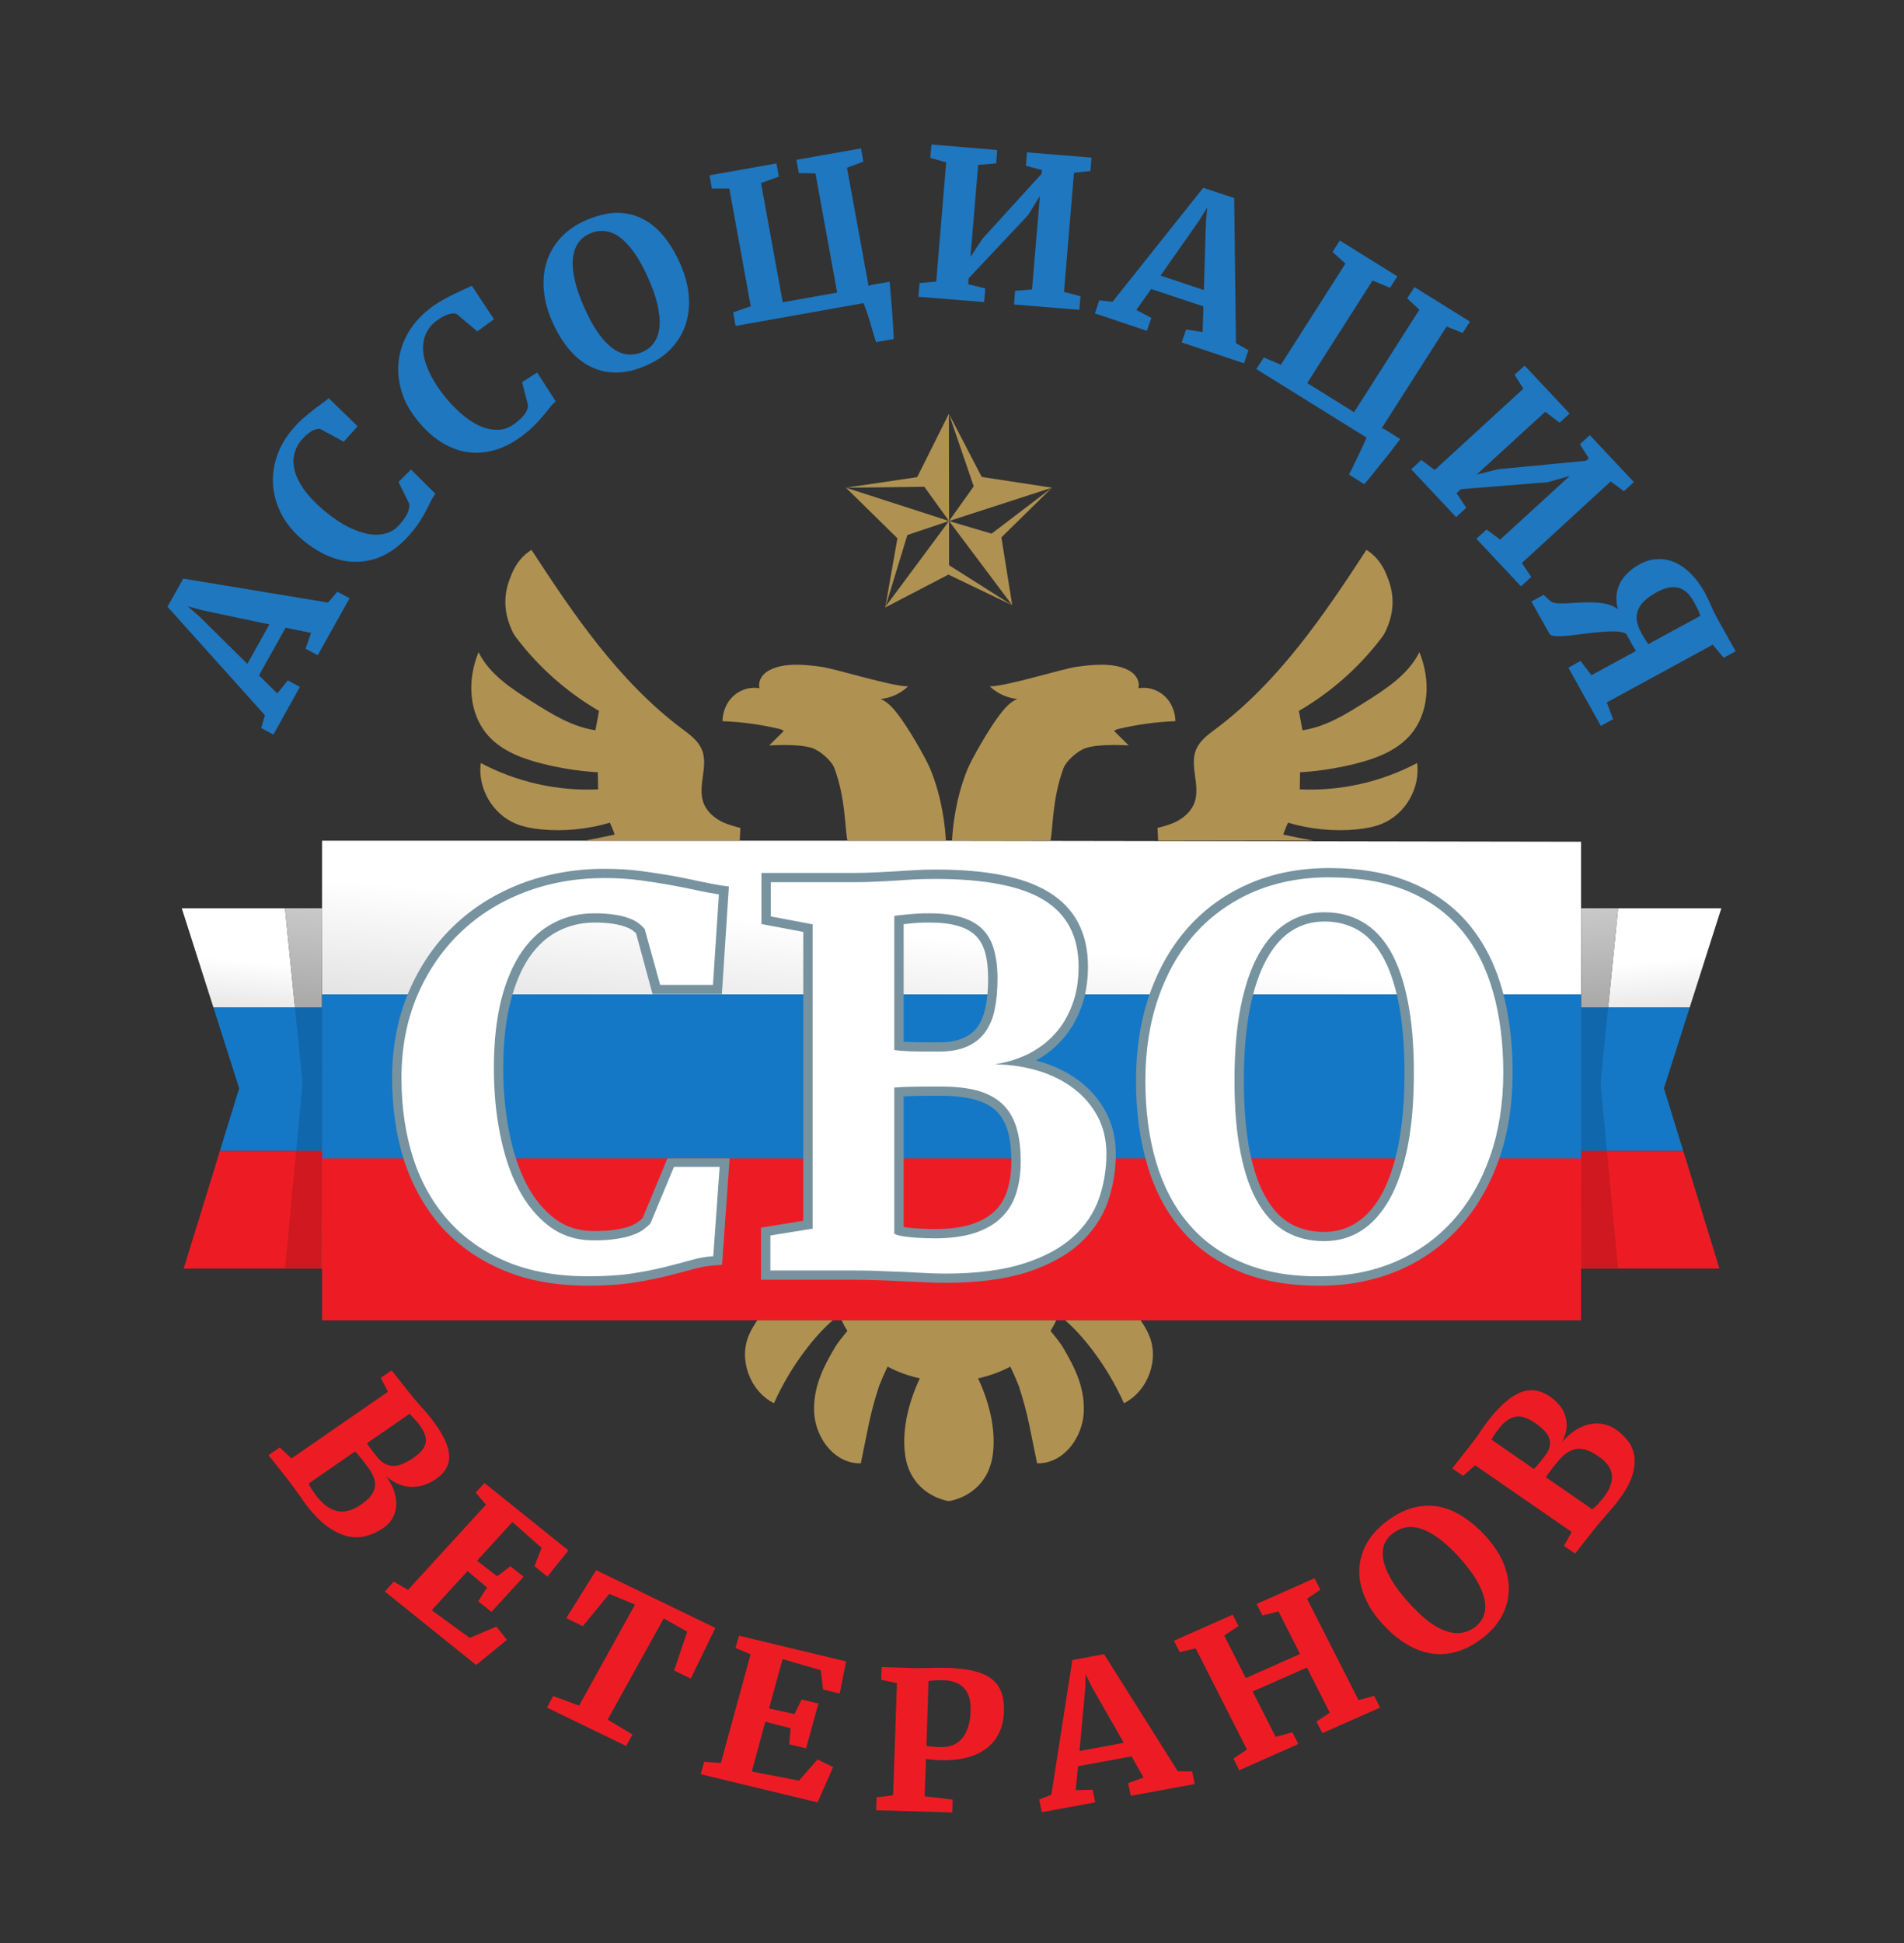 <?xml version="1.0" encoding="UTF-8"?>
<svg xmlns="http://www.w3.org/2000/svg" xmlns:xlink="http://www.w3.org/1999/xlink" width="100px" height="102px" viewBox="0 0 100 102" version="1.1">
<rect x="0" y="0" width="100" height="102" fill="#333333" stroke="none"/>
<defs>
<clipPath id="clip1">
  <path d="M 16 44 L 84 44 L 84 53 L 16 53 Z M 16 44 "/>
</clipPath>
<clipPath id="clip2">
  <path d="M 83.039 52.203 L 16.914 52.203 L 16.914 44.133 L 49.984 44.133 L 83.039 44.188 L 83.039 52.203 "/>
</clipPath>
<linearGradient id="linear0" gradientUnits="userSpaceOnUse" x1="0" y1="0" x2="1" y2="0" gradientTransform="matrix(-19.893,61.267,113.179,10.769,55.383,36.493)">
<stop offset="0" style="stop-color:rgb(100%,100%,100%);stop-opacity:1;"/>
<stop offset="0.21" style="stop-color:rgb(100%,100%,100%);stop-opacity:1;"/>
<stop offset="1" style="stop-color:rgb(13.725%,12.157%,12.549%);stop-opacity:1;"/>
</linearGradient>
<clipPath id="clip3">
  <path d="M 16.914 52 L 83.039 52 L 83.039 62 L 16.914 62 Z M 16.914 52 "/>
</clipPath>
<clipPath id="clip4">
  <path d="M 16.914 60 L 83.039 60 L 83.039 69.312 L 16.914 69.312 Z M 16.914 60 "/>
</clipPath>
<clipPath id="clip5">
  <path d="M 9 47 L 17 47 L 17 53 L 9 53 Z M 9 47 "/>
</clipPath>
<clipPath id="clip6">
  <path d="M 16.906 52.891 L 16.898 52.891 L 16.883 47.68 L 16.906 47.68 L 16.906 52.891 M 15.492 52.891 L 11.211 52.891 L 9.547 47.68 L 14.969 47.68 L 15.492 52.891 "/>
</clipPath>
<linearGradient id="linear1" gradientUnits="userSpaceOnUse" x1="0" y1="0" x2="1" y2="0" gradientTransform="matrix(-9.717,29.928,55.286,5.26,15.214,44.167)">
<stop offset="0" style="stop-color:rgb(100%,100%,100%);stop-opacity:1;"/>
<stop offset="0.21" style="stop-color:rgb(100%,100%,100%);stop-opacity:1;"/>
<stop offset="1" style="stop-color:rgb(13.725%,12.157%,12.549%);stop-opacity:1;"/>
</linearGradient>
<clipPath id="clip7">
  <path d="M 14 47 L 17 47 L 17 53 L 14 53 Z M 14 47 "/>
</clipPath>
<clipPath id="clip8">
  <path d="M 16.898 52.891 L 15.492 52.891 L 14.969 47.68 L 16.883 47.68 L 16.898 52.891 "/>
</clipPath>
<linearGradient id="linear2" gradientUnits="userSpaceOnUse" x1="0" y1="0" x2="1" y2="0" gradientTransform="matrix(-9.717,29.928,55.286,5.26,15.214,44.167)">
<stop offset="0" style="stop-color:rgb(87.059%,87.059%,87.059%);stop-opacity:1;"/>
<stop offset="1" style="stop-color:rgb(13.725%,12.157%,12.549%);stop-opacity:1;"/>
</linearGradient>
<clipPath id="clip9">
  <path d="M 83 47 L 91 47 L 91 53 L 83 53 Z M 83 47 "/>
</clipPath>
<clipPath id="clip10">
  <path d="M 88.742 52.891 L 84.461 52.891 L 84.984 47.68 L 90.406 47.68 L 88.742 52.891 M 83.062 52.891 L 83.047 52.891 L 83.047 47.68 L 83.07 47.68 L 83.062 52.891 "/>
</clipPath>
<linearGradient id="linear3" gradientUnits="userSpaceOnUse" x1="0" y1="0" x2="1" y2="0" gradientTransform="matrix(9.717,29.928,-55.286,5.26,84.741,44.167)">
<stop offset="0" style="stop-color:rgb(100%,100%,100%);stop-opacity:1;"/>
<stop offset="0.21" style="stop-color:rgb(100%,100%,100%);stop-opacity:1;"/>
<stop offset="1" style="stop-color:rgb(13.725%,12.157%,12.549%);stop-opacity:1;"/>
</linearGradient>
<clipPath id="clip11">
  <path d="M 83 47 L 85 47 L 85 53 L 83 53 Z M 83 47 "/>
</clipPath>
<clipPath id="clip12">
  <path d="M 84.461 52.891 L 83.062 52.891 L 83.07 47.68 L 84.984 47.68 L 84.461 52.891 "/>
</clipPath>
<linearGradient id="linear4" gradientUnits="userSpaceOnUse" x1="0" y1="0" x2="1" y2="0" gradientTransform="matrix(9.717,29.928,-55.286,5.26,84.741,44.167)">
<stop offset="0" style="stop-color:rgb(87.059%,87.059%,87.059%);stop-opacity:1;"/>
<stop offset="1" style="stop-color:rgb(13.725%,12.157%,12.549%);stop-opacity:1;"/>
</linearGradient>
</defs>
<g id="surface1">
<path style=" stroke:none;fill-rule:nonzero;fill:rgb(12.157%,46.667%,75.294%);fill-opacity:1;" d="M 10.461 32.352 L 12.992 34.852 L 14.148 32.781 L 10.633 32.039 L 9.859 31.828 Z M 14.359 38.562 L 13.719 38.219 L 13.914 37.547 L 8.797 31.852 L 9.625 30.375 L 17.227 31.633 L 17.719 31.062 L 18.359 31.406 L 16.688 34.398 L 16.047 34.055 L 16.336 33.227 L 15 32.953 L 13.602 35.453 L 14.562 36.406 L 15.117 35.719 L 15.75 36.062 L 14.359 38.562 "/>
<path style=" stroke:none;fill-rule:nonzero;fill:rgb(12.157%,46.667%,75.294%);fill-opacity:1;" d="M 21.469 28.125 C 21.055 28.586 20.609 28.93 20.148 29.156 C 19.68 29.383 19.203 29.492 18.711 29.492 C 18.227 29.5 17.734 29.398 17.242 29.188 C 16.75 28.977 16.273 28.672 15.812 28.273 C 15.344 27.859 14.984 27.406 14.742 26.914 C 14.5 26.422 14.367 25.914 14.336 25.398 C 14.312 24.875 14.391 24.367 14.578 23.852 C 14.766 23.344 15.062 22.867 15.453 22.43 C 15.617 22.242 15.789 22.07 15.969 21.922 C 16.141 21.766 16.312 21.633 16.469 21.508 C 16.633 21.383 16.781 21.266 16.922 21.172 C 17.062 21.07 17.172 20.984 17.266 20.906 L 18.781 22.375 L 18.055 23.188 L 16.797 22.508 C 16.742 22.508 16.68 22.516 16.609 22.531 C 16.547 22.547 16.469 22.57 16.398 22.609 C 16.32 22.656 16.242 22.711 16.156 22.781 C 16.062 22.852 15.969 22.945 15.867 23.062 C 15.664 23.289 15.531 23.547 15.461 23.82 C 15.391 24.094 15.398 24.391 15.477 24.703 C 15.555 25.016 15.719 25.336 15.953 25.68 C 16.188 26.016 16.516 26.367 16.922 26.719 C 17.273 27.023 17.641 27.289 18.016 27.516 C 18.398 27.734 18.766 27.891 19.133 27.984 C 19.492 28.078 19.828 28.094 20.156 28.031 C 20.477 27.969 20.75 27.805 20.984 27.539 C 21.102 27.406 21.195 27.289 21.266 27.18 C 21.336 27.07 21.391 26.977 21.43 26.883 C 21.461 26.797 21.484 26.711 21.492 26.641 C 21.5 26.562 21.5 26.5 21.492 26.438 L 20.93 25.305 L 21.586 24.648 L 22.867 25.922 C 22.773 26.047 22.688 26.18 22.625 26.32 C 22.555 26.469 22.469 26.633 22.375 26.805 C 22.289 26.984 22.172 27.18 22.031 27.398 C 21.891 27.617 21.703 27.859 21.469 28.125 "/>
<path style=" stroke:none;fill-rule:nonzero;fill:rgb(12.157%,46.667%,75.294%);fill-opacity:1;" d="M 27.359 22.93 C 26.852 23.297 26.344 23.547 25.844 23.664 C 25.336 23.789 24.844 23.797 24.367 23.703 C 23.891 23.602 23.438 23.398 23 23.094 C 22.562 22.789 22.164 22.391 21.797 21.906 C 21.422 21.406 21.164 20.891 21.039 20.352 C 20.898 19.82 20.875 19.297 20.961 18.781 C 21.047 18.273 21.234 17.789 21.523 17.328 C 21.82 16.867 22.203 16.469 22.68 16.117 C 22.883 15.969 23.094 15.836 23.297 15.727 C 23.5 15.609 23.695 15.516 23.875 15.422 C 24.055 15.336 24.227 15.258 24.383 15.188 C 24.539 15.117 24.672 15.055 24.781 15 L 25.945 16.758 L 25.07 17.398 L 23.977 16.477 C 23.922 16.461 23.859 16.453 23.789 16.453 C 23.727 16.453 23.648 16.469 23.57 16.492 C 23.484 16.516 23.398 16.555 23.289 16.609 C 23.188 16.656 23.078 16.734 22.953 16.82 C 22.703 17 22.516 17.219 22.391 17.477 C 22.266 17.734 22.211 18.023 22.219 18.344 C 22.234 18.664 22.32 19.016 22.484 19.398 C 22.641 19.781 22.883 20.188 23.203 20.617 C 23.484 20.992 23.789 21.32 24.109 21.617 C 24.438 21.914 24.766 22.148 25.094 22.312 C 25.43 22.477 25.758 22.562 26.086 22.562 C 26.414 22.57 26.719 22.469 27.008 22.258 C 27.148 22.156 27.266 22.055 27.359 21.969 C 27.445 21.875 27.523 21.789 27.578 21.711 C 27.633 21.633 27.672 21.555 27.695 21.484 C 27.719 21.414 27.727 21.352 27.734 21.289 L 27.422 20.062 L 28.211 19.555 L 29.188 21.07 C 29.07 21.172 28.961 21.281 28.867 21.406 C 28.766 21.539 28.648 21.68 28.523 21.828 C 28.398 21.984 28.242 22.156 28.055 22.336 C 27.875 22.523 27.641 22.719 27.359 22.93 "/>
<path style=" stroke:none;fill-rule:nonzero;fill:rgb(12.157%,46.667%,75.294%);fill-opacity:1;" d="M 30.977 12.266 C 30.711 12.375 30.508 12.547 30.359 12.766 C 30.211 12.992 30.117 13.266 30.086 13.594 C 30.055 13.922 30.094 14.305 30.195 14.734 C 30.289 15.164 30.461 15.648 30.703 16.18 C 30.945 16.719 31.188 17.164 31.438 17.508 C 31.688 17.859 31.945 18.125 32.203 18.305 C 32.453 18.484 32.711 18.586 32.977 18.609 C 33.234 18.633 33.492 18.586 33.758 18.469 C 34.016 18.359 34.219 18.188 34.367 17.969 C 34.516 17.742 34.609 17.469 34.641 17.141 C 34.664 16.812 34.633 16.43 34.531 16 C 34.438 15.57 34.266 15.086 34.023 14.555 C 33.789 14.023 33.539 13.586 33.289 13.234 C 33.039 12.891 32.789 12.625 32.531 12.438 C 32.281 12.258 32.023 12.156 31.758 12.133 C 31.5 12.102 31.234 12.148 30.977 12.266 Z M 34.008 19.156 C 33.445 19.414 32.914 19.547 32.422 19.555 C 31.922 19.562 31.469 19.469 31.055 19.266 C 30.633 19.07 30.258 18.766 29.914 18.367 C 29.578 17.969 29.273 17.492 29.023 16.922 C 28.758 16.344 28.609 15.781 28.562 15.234 C 28.516 14.695 28.57 14.188 28.719 13.719 C 28.875 13.25 29.125 12.828 29.469 12.461 C 29.812 12.094 30.242 11.797 30.758 11.57 C 31.336 11.32 31.867 11.188 32.352 11.172 C 32.844 11.164 33.297 11.266 33.711 11.469 C 34.125 11.672 34.5 11.969 34.828 12.367 C 35.164 12.766 35.453 13.242 35.711 13.812 C 35.969 14.391 36.125 14.953 36.172 15.5 C 36.219 16.039 36.164 16.547 36.016 17.016 C 35.867 17.477 35.617 17.898 35.281 18.266 C 34.945 18.633 34.516 18.93 34.008 19.156 "/>
<path style=" stroke:none;fill-rule:nonzero;fill:rgb(12.157%,46.667%,75.294%);fill-opacity:1;" d="M 46.008 17.961 C 45.992 17.914 45.969 17.836 45.938 17.727 C 45.906 17.625 45.867 17.5 45.828 17.367 C 45.789 17.227 45.75 17.086 45.703 16.938 C 45.656 16.781 45.609 16.641 45.57 16.508 C 45.523 16.375 45.484 16.25 45.445 16.148 C 45.406 16.039 45.375 15.961 45.352 15.914 L 38.633 17.109 L 38.508 16.398 L 39.43 16.078 L 38.305 9.898 L 37.391 9.898 L 37.266 9.203 L 40.781 8.578 L 40.906 9.273 L 39.969 9.609 L 41.109 15.867 L 43.969 15.359 L 42.828 9.102 L 41.953 9.086 L 41.828 8.391 L 45.219 7.789 L 45.344 8.484 L 44.484 8.805 L 45.617 15.008 L 45.68 15 L 45.695 14.969 L 46.719 14.789 C 46.727 14.82 46.734 14.914 46.75 15.07 C 46.758 15.227 46.773 15.406 46.797 15.625 C 46.812 15.836 46.836 16.062 46.852 16.305 C 46.867 16.547 46.883 16.773 46.898 16.984 C 46.914 17.195 46.922 17.383 46.93 17.531 C 46.938 17.68 46.938 17.766 46.938 17.797 L 46.008 17.961 "/>
<path style=" stroke:none;fill-rule:nonzero;fill:rgb(12.157%,46.667%,75.294%);fill-opacity:1;" d="M 52.32 8.578 L 51.375 8.656 L 50.969 13.492 L 51.602 12.531 L 54.711 9.117 L 54.727 8.93 L 53.883 8.703 L 53.938 8 L 57.328 8.273 L 57.273 8.977 L 56.406 9.07 L 55.883 15.328 L 56.75 15.547 L 56.688 16.266 L 53.258 15.984 L 53.312 15.266 L 54.203 15.195 L 54.617 10.281 L 54 11.289 L 50.875 14.609 L 50.852 14.922 L 51.75 15.141 L 51.688 15.859 L 48.234 15.578 L 48.297 14.859 L 49.172 14.781 L 49.695 8.523 L 48.859 8.289 L 48.922 7.586 L 52.375 7.875 L 52.32 8.578 "/>
<path style=" stroke:none;fill-rule:nonzero;fill:rgb(12.157%,46.667%,75.294%);fill-opacity:1;" d="M 62.992 11.562 L 60.953 14.469 L 63.227 15.227 L 63.336 11.672 L 63.406 10.891 Z M 57.508 16.453 L 57.734 15.766 L 58.43 15.844 L 63.195 9.859 L 64.82 10.398 L 64.914 18.016 L 65.57 18.391 L 65.336 19.07 L 62.062 17.977 L 62.297 17.297 L 63.164 17.43 L 63.203 16.086 L 60.461 15.172 L 59.68 16.273 L 60.469 16.688 L 60.234 17.367 L 57.508 16.453 "/>
<path style=" stroke:none;fill-rule:nonzero;fill:rgb(12.157%,46.667%,75.294%);fill-opacity:1;" d="M 70.852 24.914 C 70.875 24.875 70.906 24.797 70.961 24.703 C 71.008 24.602 71.062 24.484 71.125 24.359 C 71.188 24.234 71.258 24.102 71.32 23.953 C 71.391 23.812 71.453 23.68 71.516 23.547 C 71.578 23.422 71.633 23.305 71.672 23.203 C 71.719 23.102 71.75 23.023 71.766 22.969 L 65.984 19.375 L 66.375 18.766 L 67.273 19.148 L 70.664 13.836 L 69.984 13.227 L 70.367 12.625 L 73.391 14.508 L 73.008 15.109 L 72.086 14.727 L 68.656 20.109 L 71.117 21.641 L 74.547 16.258 L 73.906 15.664 L 74.289 15.07 L 77.203 16.883 L 76.82 17.477 L 75.977 17.141 L 72.57 22.477 L 72.625 22.516 L 72.664 22.5 L 73.539 23.047 C 73.523 23.078 73.461 23.156 73.367 23.273 C 73.273 23.398 73.156 23.547 73.031 23.719 C 72.898 23.883 72.758 24.062 72.602 24.258 C 72.445 24.445 72.305 24.625 72.172 24.789 C 72.039 24.961 71.922 25.102 71.828 25.211 C 71.727 25.328 71.672 25.398 71.648 25.414 L 70.852 24.914 "/>
<path style=" stroke:none;fill-rule:nonzero;fill:rgb(12.157%,46.667%,75.294%);fill-opacity:1;" d="M 81.914 22.188 L 81.156 21.617 L 77.555 24.914 L 78.68 24.633 L 83.305 24.188 L 83.445 24.055 L 82.977 23.32 L 83.5 22.844 L 85.812 25.305 L 85.289 25.789 L 84.594 25.273 L 79.93 29.555 L 80.422 30.289 L 79.883 30.781 L 77.539 28.281 L 78.078 27.797 L 78.789 28.328 L 82.445 24.984 L 81.305 25.312 L 76.727 25.68 L 76.5 25.891 L 77.008 26.656 L 76.477 27.148 L 74.117 24.633 L 74.648 24.148 L 75.352 24.672 L 80.008 20.406 L 79.547 19.672 L 80.078 19.195 L 82.438 21.711 L 81.914 22.188 "/>
<path style=" stroke:none;fill-rule:nonzero;fill:rgb(12.157%,46.667%,75.294%);fill-opacity:1;" d="M 86.578 33.812 L 89.305 32.328 C 89.289 32.297 89.281 32.258 89.266 32.219 C 89.25 32.18 89.234 32.133 89.211 32.078 C 89.188 32.023 89.156 31.953 89.117 31.883 C 89.078 31.805 89.031 31.711 88.969 31.602 C 88.742 31.18 88.461 30.93 88.141 30.852 C 87.82 30.773 87.438 30.852 87 31.094 C 86.477 31.383 86.148 31.695 86.023 32.047 C 85.898 32.391 85.953 32.766 86.18 33.172 C 86.203 33.219 86.234 33.273 86.266 33.336 C 86.297 33.391 86.336 33.453 86.375 33.516 C 86.414 33.578 86.453 33.633 86.484 33.688 C 86.516 33.75 86.547 33.789 86.578 33.812 Z M 80.43 31.578 L 81.07 31.227 L 81.414 31.539 C 81.477 31.609 81.594 31.648 81.742 31.664 C 81.898 31.68 82.086 31.68 82.297 31.672 C 82.5 31.656 82.734 31.648 82.977 31.633 C 83.219 31.617 83.461 31.617 83.703 31.625 C 83.945 31.633 84.18 31.664 84.398 31.711 C 84.617 31.766 84.812 31.852 84.969 31.984 C 84.906 31.742 84.883 31.508 84.898 31.281 C 84.914 31.055 84.977 30.844 85.07 30.641 C 85.172 30.438 85.312 30.25 85.492 30.078 C 85.664 29.906 85.875 29.75 86.125 29.617 C 86.43 29.453 86.742 29.359 87.055 29.352 C 87.375 29.336 87.672 29.398 87.969 29.523 C 88.266 29.656 88.547 29.859 88.812 30.125 C 89.078 30.391 89.32 30.719 89.539 31.109 C 89.602 31.227 89.656 31.336 89.703 31.438 C 89.758 31.547 89.805 31.648 89.852 31.758 C 89.898 31.859 89.945 31.969 89.992 32.078 C 90.047 32.188 90.102 32.297 90.164 32.414 L 91.156 34.188 L 90.531 34.531 L 89.953 33.844 L 84.391 36.875 L 84.719 37.758 L 84.078 38.109 L 82.375 35.055 L 83.008 34.695 L 83.586 35.445 L 85.922 34.172 C 85.898 34.141 85.875 34.094 85.828 34.023 C 85.789 33.953 85.75 33.875 85.695 33.789 C 85.648 33.703 85.594 33.617 85.547 33.523 C 85.492 33.43 85.445 33.344 85.398 33.258 C 85.25 33.195 85.062 33.156 84.82 33.148 C 84.578 33.141 84.312 33.156 84.031 33.18 C 83.742 33.203 83.453 33.234 83.156 33.273 C 82.859 33.312 82.586 33.352 82.336 33.375 C 82.086 33.398 81.875 33.406 81.703 33.391 C 81.523 33.383 81.422 33.344 81.375 33.266 L 80.43 31.578 "/>
<path style=" stroke:none;fill-rule:nonzero;fill:rgb(92.941%,10.98%,14.118%);fill-opacity:1;" d="M 21.508 74.219 L 19.273 75.766 C 19.297 75.805 19.328 75.859 19.375 75.922 C 19.422 75.984 19.469 76.047 19.516 76.117 C 19.562 76.18 19.617 76.242 19.664 76.305 C 19.719 76.375 19.758 76.43 19.797 76.469 C 19.922 76.633 20.062 76.758 20.203 76.836 C 20.344 76.914 20.5 76.953 20.656 76.953 C 20.812 76.961 20.984 76.922 21.156 76.844 C 21.328 76.773 21.516 76.664 21.719 76.531 C 21.898 76.406 22.047 76.273 22.156 76.141 C 22.266 76.016 22.328 75.875 22.359 75.734 C 22.383 75.586 22.359 75.438 22.297 75.266 C 22.234 75.102 22.125 74.922 21.977 74.727 C 21.883 74.617 21.797 74.516 21.703 74.422 C 21.609 74.328 21.547 74.258 21.508 74.219 Z M 18.648 76.195 L 16.219 77.875 C 16.227 77.906 16.242 77.953 16.266 78.008 C 16.297 78.062 16.328 78.117 16.367 78.18 C 16.406 78.242 16.453 78.305 16.5 78.367 C 16.547 78.438 16.594 78.492 16.633 78.555 C 16.82 78.789 17.008 78.969 17.203 79.102 C 17.391 79.227 17.578 79.305 17.773 79.336 C 17.969 79.367 18.164 79.352 18.359 79.289 C 18.555 79.227 18.758 79.133 18.953 78.992 C 19.18 78.836 19.359 78.68 19.477 78.523 C 19.602 78.367 19.672 78.203 19.695 78.039 C 19.711 77.867 19.688 77.695 19.609 77.508 C 19.531 77.32 19.406 77.117 19.234 76.906 C 19.203 76.859 19.156 76.797 19.102 76.727 C 19.047 76.656 18.984 76.586 18.93 76.516 C 18.867 76.445 18.82 76.383 18.766 76.32 C 18.711 76.266 18.68 76.219 18.648 76.195 Z M 14.102 76.391 L 14.688 75.984 L 15.312 76.562 L 20.375 73.062 L 20 72.328 L 20.57 71.938 L 21.562 73.195 C 21.664 73.328 21.766 73.445 21.859 73.547 C 21.945 73.656 22.039 73.75 22.117 73.844 C 22.203 73.938 22.289 74.031 22.367 74.125 C 22.453 74.219 22.531 74.32 22.617 74.43 C 23.219 75.188 23.539 75.828 23.586 76.344 C 23.633 76.859 23.406 77.289 22.898 77.641 C 22.664 77.805 22.422 77.914 22.188 77.984 C 21.945 78.047 21.719 78.07 21.492 78.047 C 21.266 78.031 21.047 77.969 20.836 77.867 C 20.633 77.773 20.438 77.641 20.258 77.477 C 20.445 77.719 20.586 77.961 20.68 78.219 C 20.773 78.477 20.82 78.727 20.812 78.977 C 20.805 79.219 20.75 79.445 20.633 79.664 C 20.523 79.875 20.352 80.062 20.125 80.219 C 19.867 80.398 19.586 80.531 19.289 80.617 C 18.984 80.711 18.672 80.727 18.336 80.664 C 18 80.602 17.656 80.445 17.289 80.203 C 16.93 79.961 16.555 79.602 16.172 79.117 C 16.094 79.008 16.016 78.906 15.938 78.805 C 15.867 78.695 15.789 78.586 15.711 78.477 C 15.625 78.359 15.539 78.234 15.438 78.102 C 15.344 77.969 15.227 77.812 15.094 77.641 L 14.102 76.391 "/>
<path style=" stroke:none;fill-rule:nonzero;fill:rgb(92.941%,10.98%,14.118%);fill-opacity:1;" d="M 20.211 83.547 L 20.68 83.031 L 21.43 83.461 L 25.523 78.992 L 24.984 78.352 L 25.445 77.852 L 29.852 81.391 L 28.75 82.766 L 28.07 82.219 L 28.445 81.258 L 26.914 79.898 L 25.055 81.93 L 26.109 82.75 L 26.805 82.219 L 27.5 82.773 L 25.812 84.617 L 25.117 84.062 L 25.578 83.336 L 24.555 82.477 L 22.672 84.531 L 24.672 85.984 L 26.07 85.391 L 26.625 86.086 L 25.008 87.406 L 20.211 83.547 "/>
<path style=" stroke:none;fill-rule:nonzero;fill:rgb(92.941%,10.98%,14.118%);fill-opacity:1;" d="M 28.727 89.641 L 29.055 89.039 L 30.414 89.539 L 33.352 84.234 L 32 83.672 L 30.609 85.367 L 29.742 84.945 L 31.312 82.43 L 37.57 85.461 L 36.281 88.117 L 35.406 87.695 L 36.094 85.656 L 34.859 84.961 L 31.914 90.273 L 33.219 91.055 L 32.883 91.656 L 28.727 89.641 "/>
<path style=" stroke:none;fill-rule:nonzero;fill:rgb(92.941%,10.98%,14.118%);fill-opacity:1;" d="M 36.805 93.141 L 36.984 92.484 L 37.859 92.555 L 39.422 86.852 L 38.633 86.508 L 38.812 85.867 L 44.438 87.219 L 44.102 88.906 L 43.227 88.695 L 43.109 87.68 L 41.102 87.094 L 40.391 89.688 L 41.727 89.984 L 42.102 89.219 L 42.984 89.43 L 42.336 91.781 L 41.453 91.57 L 41.523 90.727 L 40.195 90.383 L 39.484 93 L 41.961 93.477 L 42.938 92.367 L 43.758 92.766 L 42.938 94.617 L 36.805 93.141 "/>
<path style=" stroke:none;fill-rule:nonzero;fill:rgb(92.941%,10.98%,14.118%);fill-opacity:1;" d="M 48.656 91.648 C 48.742 91.672 48.836 91.688 48.953 91.695 C 49.062 91.703 49.219 91.711 49.406 91.719 C 49.602 91.719 49.789 91.695 49.977 91.641 C 50.156 91.578 50.32 91.477 50.469 91.328 C 50.609 91.188 50.727 90.992 50.82 90.742 C 50.914 90.5 50.969 90.188 50.977 89.82 C 51.016 88.773 50.531 88.234 49.539 88.203 C 49.344 88.195 49.195 88.203 49.086 88.211 C 48.969 88.227 48.867 88.234 48.766 88.242 Z M 46.016 95.031 L 46.039 94.352 L 46.906 94.25 L 47.109 88.359 L 46.281 88.18 L 46.305 87.516 L 47.977 87.57 C 48.141 87.57 48.297 87.578 48.43 87.57 C 48.57 87.57 48.711 87.562 48.852 87.562 C 48.992 87.555 49.141 87.555 49.305 87.555 C 49.477 87.555 49.664 87.562 49.891 87.562 C 50.43 87.586 50.891 87.648 51.258 87.75 C 51.625 87.852 51.922 88 52.141 88.188 C 52.367 88.375 52.523 88.609 52.609 88.891 C 52.703 89.164 52.742 89.492 52.727 89.859 C 52.719 90.289 52.625 90.664 52.461 90.992 C 52.305 91.32 52.078 91.586 51.789 91.797 C 51.5 92.016 51.156 92.172 50.75 92.273 C 50.344 92.375 49.891 92.414 49.391 92.406 C 49.305 92.398 49.227 92.398 49.141 92.391 C 49.062 92.383 48.984 92.375 48.914 92.367 C 48.844 92.367 48.789 92.359 48.742 92.352 C 48.688 92.344 48.656 92.336 48.633 92.336 L 48.562 94.297 L 50.031 94.469 L 50.016 95.148 L 46.016 95.031 "/>
<path style=" stroke:none;fill-rule:nonzero;fill:rgb(92.941%,10.98%,14.118%);fill-opacity:1;" d="M 57 88.617 L 56.695 91.922 L 59.023 91.492 L 57.344 88.555 L 57.016 87.883 Z M 54.719 95.133 L 54.578 94.469 L 55.219 94.211 L 56.32 87.148 L 57.984 86.836 L 61.859 92.984 L 62.609 92.992 L 62.75 93.656 L 59.391 94.273 L 59.25 93.609 L 60.062 93.312 L 59.43 92.203 L 56.617 92.719 L 56.5 93.977 L 57.383 93.953 L 57.523 94.617 L 54.719 95.133 "/>
<path style=" stroke:none;fill-rule:nonzero;fill:rgb(92.941%,10.98%,14.118%);fill-opacity:1;" d="M 65.086 92.93 L 64.781 92.32 L 65.492 91.844 L 62.797 86.531 L 61.961 86.727 L 61.656 86.133 L 64.742 84.766 L 65.047 85.359 L 64.297 85.859 L 65.43 88.094 L 68.281 86.828 L 67.148 84.594 L 66.305 84.805 L 66 84.203 L 69.039 82.852 L 69.344 83.453 L 68.648 83.93 L 71.352 89.25 L 72.172 89.031 L 72.484 89.641 L 69.453 90.984 L 69.141 90.375 L 69.844 89.914 L 68.641 87.539 L 65.789 88.797 L 67 91.18 L 67.875 90.938 L 68.188 91.555 L 65.086 92.93 "/>
<path style=" stroke:none;fill-rule:nonzero;fill:rgb(92.941%,10.98%,14.118%);fill-opacity:1;" d="M 73.141 80.508 C 72.922 80.672 72.773 80.875 72.688 81.117 C 72.609 81.352 72.602 81.625 72.664 81.93 C 72.727 82.234 72.859 82.562 73.078 82.93 C 73.289 83.297 73.586 83.688 73.961 84.102 C 74.336 84.523 74.695 84.859 75.023 85.117 C 75.359 85.367 75.68 85.539 75.969 85.633 C 76.266 85.734 76.539 85.758 76.789 85.711 C 77.047 85.672 77.281 85.562 77.5 85.391 C 77.711 85.219 77.859 85.016 77.938 84.781 C 78.023 84.539 78.031 84.266 77.969 83.961 C 77.906 83.664 77.766 83.328 77.555 82.961 C 77.344 82.602 77.047 82.211 76.672 81.789 C 76.297 81.375 75.945 81.039 75.609 80.789 C 75.273 80.539 74.961 80.367 74.672 80.266 C 74.375 80.164 74.102 80.141 73.844 80.18 C 73.594 80.227 73.359 80.336 73.141 80.508 Z M 77.922 85.945 C 77.461 86.312 76.992 86.57 76.523 86.703 C 76.055 86.844 75.594 86.875 75.141 86.797 C 74.695 86.719 74.25 86.547 73.812 86.273 C 73.383 86.008 72.969 85.648 72.57 85.203 C 72.156 84.75 71.859 84.281 71.664 83.797 C 71.469 83.32 71.375 82.852 71.391 82.391 C 71.414 81.93 71.531 81.492 71.758 81.07 C 71.984 80.648 72.312 80.273 72.742 79.93 C 73.219 79.562 73.688 79.305 74.148 79.172 C 74.617 79.039 75.07 79.008 75.523 79.086 C 75.969 79.164 76.406 79.344 76.828 79.617 C 77.258 79.891 77.672 80.25 78.07 80.688 C 78.477 81.148 78.781 81.617 78.977 82.094 C 79.164 82.57 79.258 83.039 79.242 83.5 C 79.227 83.953 79.109 84.391 78.891 84.812 C 78.672 85.227 78.352 85.609 77.922 85.945 "/>
<path style=" stroke:none;fill-rule:nonzero;fill:rgb(92.941%,10.98%,14.118%);fill-opacity:1;" d="M 81.188 77.547 L 83.617 79.227 C 83.656 79.211 83.695 79.188 83.742 79.141 C 83.789 79.102 83.836 79.055 83.891 79 C 83.938 78.953 83.992 78.891 84.039 78.828 C 84.094 78.766 84.141 78.711 84.188 78.656 C 84.375 78.414 84.508 78.195 84.578 77.984 C 84.656 77.781 84.68 77.586 84.656 77.406 C 84.625 77.227 84.555 77.055 84.438 76.898 C 84.312 76.734 84.156 76.586 83.953 76.453 C 83.727 76.297 83.516 76.18 83.32 76.117 C 83.125 76.055 82.938 76.039 82.766 76.07 C 82.586 76.102 82.414 76.18 82.242 76.305 C 82.078 76.43 81.914 76.594 81.742 76.812 C 81.703 76.859 81.656 76.914 81.602 76.984 C 81.547 77.055 81.492 77.125 81.438 77.203 C 81.383 77.273 81.328 77.344 81.289 77.406 C 81.242 77.469 81.211 77.516 81.188 77.547 Z M 78.328 75.57 L 80.562 77.117 C 80.602 77.078 80.641 77.031 80.695 76.977 C 80.75 76.922 80.797 76.859 80.852 76.797 C 80.906 76.727 80.953 76.664 81.008 76.602 C 81.055 76.539 81.102 76.484 81.133 76.438 C 81.266 76.273 81.352 76.117 81.383 75.969 C 81.422 75.812 81.422 75.672 81.375 75.523 C 81.328 75.383 81.242 75.25 81.117 75.109 C 80.992 74.977 80.828 74.844 80.625 74.703 C 80.445 74.578 80.273 74.484 80.102 74.422 C 79.938 74.367 79.781 74.344 79.625 74.367 C 79.469 74.391 79.32 74.453 79.172 74.555 C 79.016 74.656 78.867 74.805 78.719 75 C 78.625 75.117 78.547 75.227 78.477 75.336 C 78.406 75.445 78.359 75.523 78.328 75.57 Z M 82.727 81.555 L 82.141 81.156 L 82.547 80.422 L 77.477 76.922 L 76.844 77.477 L 76.273 77.086 L 77.266 75.82 C 77.367 75.688 77.461 75.57 77.547 75.453 C 77.625 75.344 77.695 75.234 77.766 75.133 C 77.836 75.031 77.906 74.93 77.977 74.828 C 78.047 74.727 78.125 74.625 78.211 74.516 C 78.812 73.75 79.375 73.281 79.883 73.086 C 80.398 72.891 80.906 72.969 81.414 73.32 C 81.648 73.484 81.836 73.664 81.977 73.859 C 82.109 74.047 82.203 74.25 82.242 74.461 C 82.289 74.664 82.297 74.875 82.258 75.094 C 82.219 75.312 82.141 75.523 82.023 75.727 C 82.211 75.492 82.43 75.297 82.664 75.133 C 82.898 74.969 83.141 74.859 83.391 74.789 C 83.641 74.727 83.891 74.711 84.141 74.75 C 84.398 74.789 84.641 74.883 84.867 75.039 C 85.125 75.219 85.344 75.43 85.523 75.672 C 85.703 75.914 85.805 76.195 85.844 76.508 C 85.875 76.828 85.828 77.188 85.688 77.578 C 85.539 77.977 85.281 78.414 84.898 78.898 C 84.812 79.008 84.734 79.109 84.648 79.203 C 84.562 79.297 84.477 79.398 84.383 79.508 C 84.289 79.617 84.188 79.734 84.078 79.859 C 83.969 79.984 83.852 80.133 83.711 80.305 L 82.727 81.555 "/>
<g clip-path="url(#clip1)" clip-rule="nonzero">
<g clip-path="url(#clip2)" clip-rule="nonzero">
<path style=" stroke:none;fill-rule:nonzero;fill:url(#linear0);" d="M 83.039 52.203 L 16.914 52.203 L 16.914 44.133 L 49.984 44.133 L 83.039 44.188 L 83.039 52.203 "/>
</g>
</g>
<g clip-path="url(#clip3)" clip-rule="nonzero">
<path style=" stroke:none;fill-rule:nonzero;fill:rgb(7.843%,47.059%,78.039%);fill-opacity:1;" d="M 0 61.906 L 106.312 61.906 L 106.312 52.203 L 0 52.203 Z M 0 61.906 "/>
</g>
<g clip-path="url(#clip4)" clip-rule="nonzero">
<path style=" stroke:none;fill-rule:nonzero;fill:rgb(92.941%,10.98%,14.118%);fill-opacity:1;" d="M 106.523 60.812 L 106.523 63.742 C 101.555 66.062 116.211 70.711 105.883 71.93 C 100.789 72.531 98.945 72.195 94.055 72.852 C 92.258 73.094 82.547 72.789 72.875 72.484 C 63.328 72.18 53.82 71.875 51.992 72.102 C 51.773 72.062 51.555 72.016 51.344 71.984 C 50.211 71.789 39.508 72.219 28.883 72.656 C 18.469 73.078 8.125 73.5 6.938 73.336 C 4.922 73.055 5.117 73.07 5.328 73.086 C 5.539 73.094 5.766 73.109 3.758 72.82 C -2.414 71.938 5.531 69.078 -0.797 68.242 C -2.93 67.961 6.688 65.727 3.516 65.055 C 2.594 64.695 1.758 64.336 0.859 63.945 C 0.305 63.703 0.008 63.492 -0.969 63.305 C -1.391 63.219 -1.859 63.164 -2.359 63.117 L -2.359 60.812 L 106.523 60.812 "/>
</g>
<g clip-path="url(#clip5)" clip-rule="nonzero">
<g clip-path="url(#clip6)" clip-rule="nonzero">
<path style=" stroke:none;fill-rule:nonzero;fill:url(#linear1);" d="M 16.906 52.891 L 16.898 52.891 L 16.883 47.68 L 16.906 47.68 L 16.906 52.891 M 15.492 52.891 L 11.211 52.891 L 9.547 47.68 L 14.969 47.68 L 15.492 52.891 "/>
</g>
</g>
<path style=" stroke:none;fill-rule:nonzero;fill:rgb(7.843%,47.059%,78.039%);fill-opacity:1;" d="M 11.211 52.891 L 11.852 54.906 L 12.562 57.133 L 11.547 60.422 L 16.906 60.422 L 16.906 52.891 L 11.211 52.891 "/>
<path style=" stroke:none;fill-rule:nonzero;fill:rgb(92.941%,10.98%,14.118%);fill-opacity:1;" d="M 11.547 60.422 L 11.258 61.375 L 9.648 66.594 L 16.906 66.594 L 16.906 60.422 L 11.547 60.422 "/>
<path style=" stroke:none;fill-rule:nonzero;fill:rgb(87.059%,87.059%,87.059%);fill-opacity:1;" d="M 16.914 66.594 L 14.969 66.594 L 16.906 66.594 L 16.906 60.422 L 15.555 60.422 L 16.906 60.422 L 16.906 59.828 L 16.914 66.594 M 16.883 47.68 L 14.969 47.68 L 16.883 47.68 "/>
<g clip-path="url(#clip7)" clip-rule="nonzero">
<g clip-path="url(#clip8)" clip-rule="nonzero">
<path style=" stroke:none;fill-rule:nonzero;fill:url(#linear2);" d="M 16.898 52.891 L 15.492 52.891 L 14.969 47.68 L 16.883 47.68 L 16.898 52.891 "/>
</g>
</g>
<path style=" stroke:none;fill-rule:nonzero;fill:rgb(6.667%,40.392%,67.451%);fill-opacity:1;" d="M 16.906 60.422 L 15.555 60.422 L 15.891 56.852 L 15.492 52.891 L 16.898 52.891 L 16.906 59.828 L 16.906 60.422 "/>
<path style=" stroke:none;fill-rule:nonzero;fill:rgb(81.176%,9.412%,12.157%);fill-opacity:1;" d="M 16.906 66.594 L 14.969 66.594 L 15.555 60.422 L 16.906 60.422 L 16.906 66.594 "/>
<path style=" stroke:none;fill-rule:nonzero;fill:rgb(46.667%,57.647%,62.745%);fill-opacity:1;" d="M 30.875 67.492 C 29.211 67.492 27.727 67.227 26.461 66.695 C 25.18 66.164 24.094 65.406 23.219 64.445 C 22.352 63.477 21.688 62.312 21.242 60.977 C 20.812 59.664 20.594 58.188 20.594 56.594 C 20.594 54.961 20.883 53.445 21.453 52.102 C 22.023 50.758 22.812 49.586 23.812 48.625 C 24.805 47.664 26 46.914 27.359 46.391 C 28.711 45.875 30.188 45.609 31.758 45.609 C 32.422 45.609 33.07 45.648 33.68 45.727 C 34.266 45.805 34.828 45.891 35.352 45.984 C 35.859 46.078 36.344 46.18 36.773 46.273 C 37.18 46.359 37.539 46.43 37.836 46.477 L 38.281 46.539 L 37.914 52.188 L 34.273 52.188 L 33.406 48.992 C 33.352 48.945 33.289 48.891 33.219 48.836 C 33.117 48.766 32.984 48.703 32.828 48.648 C 32.656 48.586 32.438 48.531 32.18 48.492 C 31.914 48.453 31.594 48.43 31.227 48.43 C 30.531 48.43 29.891 48.586 29.312 48.883 C 28.734 49.172 28.234 49.633 27.812 50.234 C 27.383 50.859 27.047 51.656 26.805 52.617 C 26.555 53.594 26.43 54.758 26.43 56.078 C 26.43 57.219 26.531 58.336 26.734 59.383 C 26.93 60.43 27.242 61.352 27.641 62.141 C 28.039 62.906 28.539 63.523 29.141 63.977 C 29.719 64.414 30.383 64.625 31.188 64.625 C 31.609 64.625 31.977 64.609 32.273 64.562 C 32.57 64.516 32.828 64.461 33.031 64.391 C 33.219 64.32 33.367 64.25 33.484 64.164 C 33.586 64.094 33.672 64.023 33.75 63.945 L 35.055 60.812 L 38.32 60.812 L 37.922 66.398 L 37.5 66.43 C 37.141 66.453 36.781 66.523 36.414 66.625 C 36.016 66.734 35.562 66.852 35.062 66.977 C 34.555 67.109 33.953 67.227 33.289 67.328 C 32.609 67.438 31.797 67.492 30.875 67.492 "/>
<path style=" stroke:none;fill-rule:nonzero;fill:rgb(100%,100%,100%);fill-opacity:1;" d="M 30.875 67 C 29.273 67 27.867 66.75 26.648 66.25 C 25.438 65.742 24.414 65.031 23.586 64.117 C 22.758 63.203 22.133 62.109 21.711 60.828 C 21.297 59.555 21.086 58.141 21.086 56.594 C 21.086 55.016 21.359 53.578 21.906 52.289 C 22.453 51 23.203 49.898 24.156 48.977 C 25.109 48.055 26.234 47.344 27.539 46.844 C 28.836 46.344 30.242 46.094 31.758 46.094 C 32.406 46.094 33.023 46.133 33.609 46.211 C 34.195 46.289 34.75 46.375 35.258 46.469 C 35.773 46.562 36.234 46.656 36.664 46.75 C 37.086 46.844 37.453 46.906 37.758 46.953 L 37.445 51.703 L 34.672 51.703 L 33.859 48.766 C 33.766 48.656 33.648 48.547 33.508 48.445 C 33.367 48.344 33.195 48.258 32.992 48.188 C 32.789 48.117 32.547 48.055 32.258 48.016 C 31.969 47.969 31.625 47.945 31.227 47.945 C 30.445 47.945 29.734 48.109 29.086 48.445 C 28.43 48.781 27.875 49.289 27.406 49.961 C 26.945 50.633 26.578 51.484 26.32 52.5 C 26.07 53.516 25.938 54.711 25.938 56.078 C 25.938 57.25 26.039 58.391 26.25 59.477 C 26.461 60.562 26.773 61.531 27.203 62.359 C 27.633 63.195 28.18 63.867 28.836 64.367 C 29.5 64.867 30.281 65.117 31.188 65.117 C 31.641 65.117 32.023 65.094 32.352 65.039 C 32.68 64.992 32.953 64.93 33.195 64.844 C 33.43 64.766 33.617 64.672 33.773 64.562 C 33.93 64.445 34.062 64.336 34.164 64.219 L 35.398 61.258 L 37.797 61.258 L 37.461 65.945 C 37.07 65.969 36.68 66.039 36.281 66.156 C 35.883 66.266 35.438 66.383 34.938 66.508 C 34.445 66.633 33.867 66.75 33.211 66.852 C 32.555 66.953 31.773 67 30.875 67 "/>
<path style=" stroke:none;fill-rule:nonzero;fill:rgb(46.667%,57.647%,62.745%);fill-opacity:1;" d="M 47.5 54.688 C 47.703 54.695 47.906 54.711 48.125 54.711 C 48.344 54.719 48.555 54.719 48.766 54.719 L 49.328 54.719 C 49.82 54.719 50.234 54.648 50.562 54.508 C 50.875 54.375 51.125 54.188 51.32 53.938 C 51.516 53.672 51.664 53.328 51.75 52.922 C 51.852 52.484 51.898 51.961 51.898 51.375 C 51.898 50.844 51.844 50.375 51.734 49.984 C 51.633 49.633 51.469 49.344 51.25 49.125 C 51.031 48.906 50.727 48.734 50.344 48.617 C 49.938 48.492 49.414 48.43 48.812 48.43 C 48.445 48.43 48.086 48.445 47.758 48.484 C 47.648 48.492 47.547 48.508 47.461 48.516 L 47.461 54.68 Z M 47.461 64.406 C 47.594 64.438 47.75 64.453 47.914 64.469 C 48.102 64.484 48.297 64.5 48.508 64.508 C 48.719 64.516 48.914 64.523 49.094 64.523 C 49.852 64.523 50.5 64.438 51.016 64.273 C 51.516 64.109 51.922 63.883 52.227 63.594 C 52.531 63.305 52.75 62.953 52.891 62.523 C 53.039 62.078 53.117 61.555 53.117 60.977 C 53.117 60.312 53.047 59.75 52.906 59.297 C 52.766 58.883 52.57 58.547 52.289 58.289 C 52.016 58.039 51.641 57.844 51.195 57.727 C 50.711 57.594 50.117 57.523 49.438 57.523 L 48.828 57.523 C 48.594 57.523 48.352 57.531 48.117 57.531 C 47.883 57.539 47.664 57.547 47.461 57.555 Z M 49.641 67.344 C 49.266 67.344 48.906 67.336 48.562 67.312 C 48.219 67.297 47.867 67.281 47.484 67.266 C 47.109 67.242 46.695 67.227 46.258 67.211 C 45.82 67.195 45.312 67.18 44.727 67.18 L 39.969 67.18 L 39.969 64.445 L 42.188 64.086 L 42.188 48.922 L 39.992 48.508 L 39.992 45.828 L 44.781 45.828 C 45.234 45.828 45.641 45.812 45.992 45.797 C 46.359 45.781 46.711 45.758 47.039 45.742 C 47.375 45.719 47.711 45.695 48.047 45.68 C 48.383 45.656 48.742 45.648 49.125 45.648 C 51.836 45.648 53.789 46.039 55.086 46.836 C 56.453 47.664 57.141 48.984 57.141 50.742 C 57.141 51.547 57.016 52.281 56.773 52.922 C 56.531 53.57 56.195 54.133 55.766 54.602 C 55.383 55.031 54.922 55.391 54.406 55.672 C 54.5 55.695 54.594 55.719 54.688 55.75 C 55.461 55.984 56.141 56.328 56.711 56.766 C 57.297 57.219 57.758 57.766 58.094 58.398 C 58.43 59.047 58.602 59.773 58.602 60.578 C 58.602 61.438 58.461 62.281 58.188 63.086 C 57.898 63.914 57.391 64.656 56.688 65.297 C 55.992 65.922 55.055 66.43 53.906 66.797 C 52.773 67.156 51.336 67.344 49.641 67.344 "/>
<path style=" stroke:none;fill-rule:nonzero;fill:rgb(100%,100%,100%);fill-opacity:1;" d="M 46.969 57.094 L 46.969 64.766 C 47.047 64.812 47.172 64.852 47.336 64.883 C 47.492 64.914 47.672 64.938 47.867 64.953 C 48.062 64.977 48.266 64.984 48.484 64.992 C 48.703 65 48.906 65.008 49.094 65.008 C 49.906 65.008 50.602 64.914 51.172 64.734 C 51.742 64.547 52.203 64.289 52.562 63.945 C 52.93 63.602 53.195 63.18 53.359 62.68 C 53.523 62.18 53.609 61.609 53.609 60.977 C 53.609 60.266 53.531 59.656 53.375 59.156 C 53.211 58.656 52.969 58.25 52.625 57.938 C 52.289 57.625 51.852 57.398 51.328 57.25 C 50.797 57.109 50.164 57.039 49.438 57.039 C 49.273 57.039 49.07 57.039 48.828 57.039 C 48.594 57.039 48.352 57.039 48.102 57.047 C 47.859 57.047 47.633 57.055 47.43 57.062 C 47.219 57.078 47.062 57.086 46.969 57.094 Z M 46.969 48.078 L 46.969 55.125 C 47.094 55.141 47.258 55.156 47.469 55.172 C 47.68 55.188 47.891 55.195 48.109 55.195 C 48.336 55.203 48.555 55.203 48.766 55.203 C 48.984 55.203 49.172 55.203 49.328 55.203 C 49.883 55.203 50.359 55.125 50.758 54.953 C 51.148 54.789 51.469 54.547 51.711 54.227 C 51.953 53.906 52.133 53.508 52.234 53.031 C 52.336 52.547 52.391 52 52.391 51.375 C 52.391 50.797 52.328 50.289 52.203 49.852 C 52.086 49.422 51.883 49.062 51.602 48.781 C 51.32 48.5 50.953 48.289 50.492 48.156 C 50.031 48.016 49.469 47.945 48.812 47.945 C 48.422 47.945 48.055 47.961 47.703 48 C 47.359 48.031 47.109 48.062 46.969 48.078 Z M 40.461 66.695 L 40.461 64.859 L 42.68 64.5 L 42.68 48.523 L 40.484 48.109 L 40.484 46.312 L 44.781 46.312 C 45.234 46.312 45.648 46.305 46.016 46.281 C 46.391 46.266 46.742 46.25 47.078 46.227 C 47.406 46.203 47.742 46.18 48.07 46.164 C 48.398 46.148 48.75 46.141 49.125 46.141 C 51.719 46.141 53.617 46.508 54.828 47.25 C 56.039 47.992 56.648 49.156 56.648 50.742 C 56.648 51.492 56.539 52.164 56.312 52.75 C 56.094 53.344 55.789 53.852 55.398 54.281 C 55.008 54.711 54.547 55.055 54.008 55.328 C 53.469 55.594 52.883 55.773 52.25 55.875 C 53.07 55.883 53.828 56 54.547 56.219 C 55.258 56.438 55.883 56.75 56.406 57.156 C 56.938 57.562 57.352 58.047 57.656 58.625 C 57.961 59.203 58.109 59.852 58.109 60.578 C 58.109 61.391 57.977 62.172 57.719 62.922 C 57.453 63.68 57 64.352 56.352 64.938 C 55.711 65.523 54.844 65.984 53.75 66.336 C 52.664 66.68 51.289 66.859 49.641 66.859 C 49.273 66.859 48.922 66.844 48.586 66.828 C 48.25 66.812 47.891 66.797 47.508 66.773 C 47.133 66.758 46.719 66.742 46.273 66.727 C 45.828 66.703 45.32 66.695 44.727 66.695 L 40.461 66.695 "/>
<path style=" stroke:none;fill-rule:nonzero;fill:rgb(46.667%,57.647%,62.745%);fill-opacity:1;" d="M 69.57 48.375 C 68.93 48.375 68.375 48.531 67.867 48.844 C 67.359 49.164 66.914 49.656 66.547 50.312 C 66.164 50.992 65.859 51.875 65.648 52.93 C 65.438 54 65.328 55.273 65.328 56.719 C 65.328 58.172 65.438 59.43 65.641 60.461 C 65.852 61.469 66.141 62.305 66.523 62.93 C 66.883 63.539 67.312 63.984 67.812 64.258 C 68.312 64.531 68.898 64.672 69.539 64.672 C 70.172 64.672 70.727 64.516 71.227 64.195 C 71.734 63.875 72.18 63.383 72.547 62.727 C 72.93 62.039 73.234 61.156 73.445 60.109 C 73.656 59.047 73.766 57.773 73.766 56.328 C 73.766 54.898 73.656 53.648 73.453 52.617 C 73.242 51.609 72.953 50.773 72.578 50.141 C 72.219 49.531 71.789 49.086 71.289 48.805 C 70.789 48.523 70.211 48.375 69.57 48.375 Z M 69.234 67.492 C 67.672 67.492 66.289 67.242 65.109 66.758 C 63.883 66.242 62.852 65.508 62.047 64.555 C 61.242 63.617 60.641 62.469 60.25 61.133 C 59.859 59.82 59.664 58.344 59.664 56.734 C 59.664 55.07 59.906 53.539 60.383 52.18 C 60.867 50.812 61.555 49.625 62.438 48.648 C 63.328 47.664 64.414 46.898 65.656 46.367 C 66.898 45.836 68.289 45.57 69.797 45.57 C 71.445 45.57 72.898 45.82 74.102 46.328 C 75.328 46.828 76.344 47.57 77.141 48.516 C 77.93 49.461 78.516 50.609 78.891 51.93 C 79.258 53.234 79.445 54.711 79.445 56.312 C 79.445 57.977 79.203 59.508 78.727 60.867 C 78.242 62.234 77.555 63.422 76.68 64.391 C 75.805 65.367 74.734 66.141 73.5 66.672 C 72.273 67.203 70.898 67.484 69.406 67.492 L 69.234 67.492 "/>
<path style=" stroke:none;fill-rule:nonzero;fill:rgb(100%,100%,100%);fill-opacity:1;" d="M 69.57 47.891 C 68.844 47.891 68.188 48.07 67.609 48.438 C 67.023 48.797 66.531 49.344 66.117 50.078 C 65.703 50.805 65.391 51.727 65.164 52.836 C 64.945 53.938 64.836 55.234 64.836 56.719 C 64.836 58.211 64.945 59.484 65.164 60.555 C 65.375 61.625 65.688 62.5 66.094 63.18 C 66.5 63.859 66.992 64.359 67.57 64.68 C 68.156 65 68.805 65.156 69.539 65.156 C 70.266 65.156 70.914 64.977 71.492 64.609 C 72.07 64.242 72.562 63.688 72.977 62.961 C 73.391 62.227 73.703 61.312 73.93 60.203 C 74.148 59.102 74.258 57.812 74.258 56.328 C 74.258 54.859 74.148 53.586 73.93 52.516 C 73.719 51.453 73.406 50.578 73.008 49.891 C 72.602 49.211 72.109 48.703 71.531 48.383 C 70.953 48.055 70.297 47.891 69.57 47.891 Z M 69.406 67 C 67.836 67.023 66.461 66.789 65.305 66.305 C 64.141 65.828 63.18 65.141 62.422 64.242 C 61.664 63.352 61.094 62.266 60.719 61 C 60.344 59.727 60.156 58.305 60.156 56.734 C 60.156 55.117 60.391 53.648 60.852 52.336 C 61.312 51.023 61.961 49.906 62.805 48.969 C 63.656 48.039 64.672 47.32 65.852 46.812 C 67.039 46.312 68.352 46.055 69.797 46.055 C 71.391 46.055 72.758 46.297 73.914 46.773 C 75.062 47.25 76.016 47.938 76.758 48.828 C 77.508 49.719 78.055 50.797 78.414 52.062 C 78.773 53.328 78.953 54.742 78.953 56.312 C 78.953 57.93 78.719 59.398 78.258 60.711 C 77.797 62.023 77.148 63.141 76.312 64.07 C 75.477 65 74.477 65.719 73.305 66.227 C 72.133 66.734 70.836 66.992 69.406 67 "/>
<path style=" stroke:none;fill-rule:nonzero;fill:rgb(68.627%,56.863%,32.157%);fill-opacity:1;" d="M 49.844 27.352 L 55.25 25.602 L 51.562 25.039 L 49.836 21.719 L 51.141 25.531 L 49.844 27.352 "/>
<path style=" stroke:none;fill-rule:nonzero;fill:rgb(68.627%,56.863%,32.157%);fill-opacity:1;" d="M 49.844 29.672 L 49.844 27.352 L 46.508 31.844 L 47.656 28.086 L 49.844 27.352 L 44.43 25.602 L 47.133 28.258 L 46.5 31.859 L 46.492 31.891 L 49.812 30.164 L 53.164 31.773 L 49.844 29.672 "/>
<path style=" stroke:none;fill-rule:nonzero;fill:rgb(68.627%,56.863%,32.157%);fill-opacity:1;" d="M 49.844 27.352 L 53.164 31.773 L 52.594 28.211 L 55.25 25.602 L 52.078 28.016 L 49.844 27.352 "/>
<path style=" stroke:none;fill-rule:nonzero;fill:rgb(68.627%,56.863%,32.157%);fill-opacity:1;" d="M 49.844 27.352 L 49.836 21.719 L 48.172 25.047 L 48.18 25.047 L 44.43 25.602 L 48.547 25.555 L 49.844 27.352 "/>
<g clip-path="url(#clip9)" clip-rule="nonzero">
<g clip-path="url(#clip10)" clip-rule="nonzero">
<path style=" stroke:none;fill-rule:nonzero;fill:url(#linear3);" d="M 88.742 52.891 L 84.461 52.891 L 84.984 47.68 L 90.406 47.68 L 88.742 52.891 M 83.062 52.891 L 83.047 52.891 L 83.047 47.68 L 83.07 47.68 L 83.062 52.891 "/>
</g>
</g>
<path style=" stroke:none;fill-rule:nonzero;fill:rgb(7.843%,47.059%,78.039%);fill-opacity:1;" d="M 88.742 52.891 L 88.102 54.906 L 87.391 57.133 L 88.406 60.422 L 83.047 60.422 L 83.047 52.891 L 88.742 52.891 "/>
<path style=" stroke:none;fill-rule:nonzero;fill:rgb(92.941%,10.98%,14.118%);fill-opacity:1;" d="M 88.406 60.422 L 88.703 61.375 L 90.305 66.594 L 83.047 66.594 L 83.047 60.422 L 88.406 60.422 "/>
<path style=" stroke:none;fill-rule:nonzero;fill:rgb(87.059%,87.059%,87.059%);fill-opacity:1;" d="M 84.984 66.594 L 83.039 66.594 L 83.047 59.828 L 83.047 60.422 L 84.398 60.422 L 83.047 60.422 L 83.047 66.594 L 84.984 66.594 M 84.984 47.68 L 83.07 47.68 L 84.984 47.68 "/>
<g clip-path="url(#clip11)" clip-rule="nonzero">
<g clip-path="url(#clip12)" clip-rule="nonzero">
<path style=" stroke:none;fill-rule:nonzero;fill:url(#linear4);" d="M 84.461 52.891 L 83.062 52.891 L 83.07 47.68 L 84.984 47.68 L 84.461 52.891 "/>
</g>
</g>
<path style=" stroke:none;fill-rule:nonzero;fill:rgb(6.667%,40.392%,67.451%);fill-opacity:1;" d="M 84.398 60.422 L 83.047 60.422 L 83.047 59.828 L 83.062 52.891 L 84.461 52.891 L 84.062 56.852 L 84.398 60.422 "/>
<path style=" stroke:none;fill-rule:nonzero;fill:rgb(81.176%,9.412%,12.157%);fill-opacity:1;" d="M 84.984 66.594 L 83.047 66.594 L 83.047 60.422 L 84.398 60.422 L 84.984 66.594 "/>
<path style=" stroke:none;fill-rule:nonzero;fill:rgb(68.627%,56.863%,32.157%);fill-opacity:1;" d="M 39.352 70.047 C 38.766 71.336 39.375 73.023 40.648 73.664 C 41.578 71.594 42.891 70.031 43.734 69.312 L 39.773 69.312 C 39.602 69.562 39.453 69.812 39.352 70.047 "/>
<path style=" stroke:none;fill-rule:nonzero;fill:rgb(68.627%,56.863%,32.157%);fill-opacity:1;" d="M 44.508 69.867 C 44.258 70.164 43.984 70.508 43.852 70.734 C 43.203 71.828 42.711 72.852 42.758 74.117 C 42.812 75.391 43.711 76.703 44.992 76.812 C 45.062 76.82 45.141 76.82 45.211 76.82 C 45.562 75.164 45.656 74.336 46.172 72.758 C 46.203 72.672 46.414 72.156 46.617 71.742 C 47.133 72.016 47.703 72.227 48.312 72.359 C 47.734 73.57 47.367 75.023 47.531 76.32 C 47.742 78.031 49.031 78.664 49.836 78.805 C 50.648 78.664 51.938 78.031 52.148 76.32 C 52.312 75.023 51.945 73.57 51.367 72.359 C 51.977 72.227 52.547 72.016 53.062 71.742 C 53.266 72.156 53.477 72.672 53.508 72.758 C 54.023 74.336 54.117 75.164 54.469 76.82 C 54.539 76.82 54.617 76.82 54.688 76.812 C 55.969 76.703 56.867 75.391 56.922 74.117 C 56.969 72.852 56.477 71.828 55.828 70.734 C 55.695 70.508 55.422 70.164 55.172 69.867 C 55.289 69.688 55.391 69.5 55.477 69.312 L 44.203 69.312 C 44.289 69.5 44.391 69.688 44.508 69.867 "/>
<path style=" stroke:none;fill-rule:nonzero;fill:rgb(68.627%,56.863%,32.157%);fill-opacity:1;" d="M 59.906 69.312 L 55.945 69.312 C 56.789 70.031 58.102 71.594 59.031 73.664 C 60.305 73.023 60.914 71.336 60.328 70.047 C 60.227 69.812 60.078 69.562 59.906 69.312 "/>
<path style=" stroke:none;fill-rule:nonzero;fill:rgb(68.627%,56.863%,32.157%);fill-opacity:1;" d="M 47.188 37.539 C 46.93 37.203 46.648 36.859 46.25 36.695 C 46.789 36.641 47.305 36.406 47.695 36.031 C 46.82 36.039 43.797 35.078 43.102 35 C 42.328 34.898 41.523 34.812 40.781 35.031 C 40.523 35.109 40.281 35.227 40.102 35.414 C 39.922 35.602 39.82 35.883 39.891 36.133 C 39.398 36.039 38.883 36.203 38.516 36.539 C 38.156 36.867 37.953 37.367 37.945 37.859 C 38.977 37.898 40 38.039 40.992 38.281 C 41.062 38.297 41.164 38.375 41.164 38.375 L 40.398 39.133 C 40.398 39.133 41.969 39.023 42.688 39.281 C 43.078 39.422 43.68 39.938 43.82 40.32 C 44.422 41.938 44.367 43.461 44.508 44.133 L 49.68 44.133 C 49.641 43.406 49.484 41.883 48.859 40.367 C 48.617 39.789 47.703 38.203 47.188 37.539 "/>
<path style=" stroke:none;fill-rule:nonzero;fill:rgb(68.627%,56.863%,32.157%);fill-opacity:1;" d="M 38.883 43.461 C 38.57 43.383 38.266 43.297 37.984 43.172 C 37.531 42.961 37.117 42.609 36.945 42.141 C 36.617 41.242 37.234 40.195 36.852 39.328 C 36.648 38.867 36.219 38.555 35.82 38.258 C 32.516 35.781 30.156 32.305 27.914 28.867 C 27.461 29.141 27.117 29.578 26.906 30.062 C 26.68 30.594 26.219 31.656 26.891 33.102 C 26.961 33.258 27.055 33.406 27.164 33.539 C 28.328 35.062 29.797 36.352 31.461 37.32 L 31.43 37.305 L 31.461 37.32 L 31.469 37.32 L 31.461 37.32 C 31.398 37.656 31.336 37.992 31.273 38.336 C 30.055 38.156 29 37.5 27.984 36.859 C 26.867 36.156 25.703 35.398 25.133 34.234 C 24.836 34.969 24.695 35.758 24.773 36.539 C 24.844 37.32 25.148 38.094 25.688 38.672 C 26.414 39.453 27.484 39.844 28.531 40.102 C 30.117 40.5 31.398 40.539 31.398 40.539 L 31.414 41.438 C 29.266 41.539 27.117 41.047 25.25 40.055 C 25.078 41.375 25.867 42.742 27.094 43.242 C 27.508 43.414 27.961 43.492 28.414 43.539 C 29.633 43.656 30.867 43.531 32.031 43.188 C 32.031 43.188 32.242 43.656 32.281 43.812 C 31.758 43.93 31.227 44.031 30.695 44.133 L 38.852 44.133 C 38.867 43.781 38.891 43.445 38.883 43.461 "/>
<path style=" stroke:none;fill-rule:nonzero;fill:rgb(68.627%,56.863%,32.157%);fill-opacity:1;" d="M 56.992 39.281 C 57.711 39.023 59.281 39.133 59.281 39.133 L 58.516 38.375 C 58.516 38.375 58.617 38.297 58.68 38.281 C 59.68 38.039 60.703 37.898 61.734 37.859 C 61.727 37.367 61.523 36.867 61.164 36.539 C 60.797 36.203 60.273 36.039 59.789 36.133 C 59.859 35.883 59.758 35.602 59.578 35.414 C 59.398 35.227 59.156 35.109 58.898 35.031 C 58.156 34.812 57.352 34.898 56.578 35 C 55.883 35.078 52.859 36.039 51.984 36.031 C 52.375 36.406 52.891 36.641 53.43 36.695 C 53.031 36.859 52.75 37.203 52.492 37.539 C 51.977 38.203 51.062 39.789 50.82 40.367 C 50.195 41.883 50.039 43.406 50 44.133 L 55.172 44.133 C 55.312 43.461 55.258 41.938 55.859 40.32 C 56 39.938 56.602 39.422 56.992 39.281 "/>
<path style=" stroke:none;fill-rule:nonzero;fill:rgb(68.627%,56.863%,32.157%);fill-opacity:1;" d="M 67.398 43.812 C 67.438 43.656 67.648 43.188 67.648 43.188 C 68.812 43.531 70.047 43.656 71.266 43.539 C 71.719 43.492 72.172 43.414 72.586 43.242 C 73.812 42.742 74.602 41.375 74.43 40.055 C 72.562 41.047 70.414 41.539 68.266 41.438 L 68.281 40.539 C 68.281 40.539 69.562 40.5 71.148 40.102 C 72.195 39.844 73.266 39.453 73.992 38.672 C 74.531 38.094 74.836 37.32 74.906 36.539 C 74.984 35.758 74.844 34.969 74.547 34.234 C 73.977 35.398 72.812 36.156 71.695 36.859 C 70.68 37.5 69.625 38.156 68.406 38.336 C 68.344 37.992 68.281 37.656 68.219 37.32 L 68.211 37.32 L 68.219 37.32 L 68.25 37.305 L 68.219 37.32 C 69.883 36.352 71.352 35.062 72.516 33.539 C 72.625 33.406 72.719 33.258 72.789 33.102 C 73.461 31.656 73 30.594 72.773 30.062 C 72.562 29.578 72.219 29.141 71.766 28.867 C 69.523 32.305 67.164 35.781 63.859 38.258 C 63.461 38.555 63.031 38.867 62.828 39.328 C 62.453 40.195 63.062 41.242 62.734 42.141 C 62.562 42.609 62.148 42.961 61.695 43.172 C 61.414 43.297 61.117 43.383 60.797 43.461 C 60.789 43.445 60.812 43.781 60.828 44.133 L 68.984 44.133 C 68.453 44.031 67.922 43.93 67.398 43.812 "/>
</g>
</svg>
